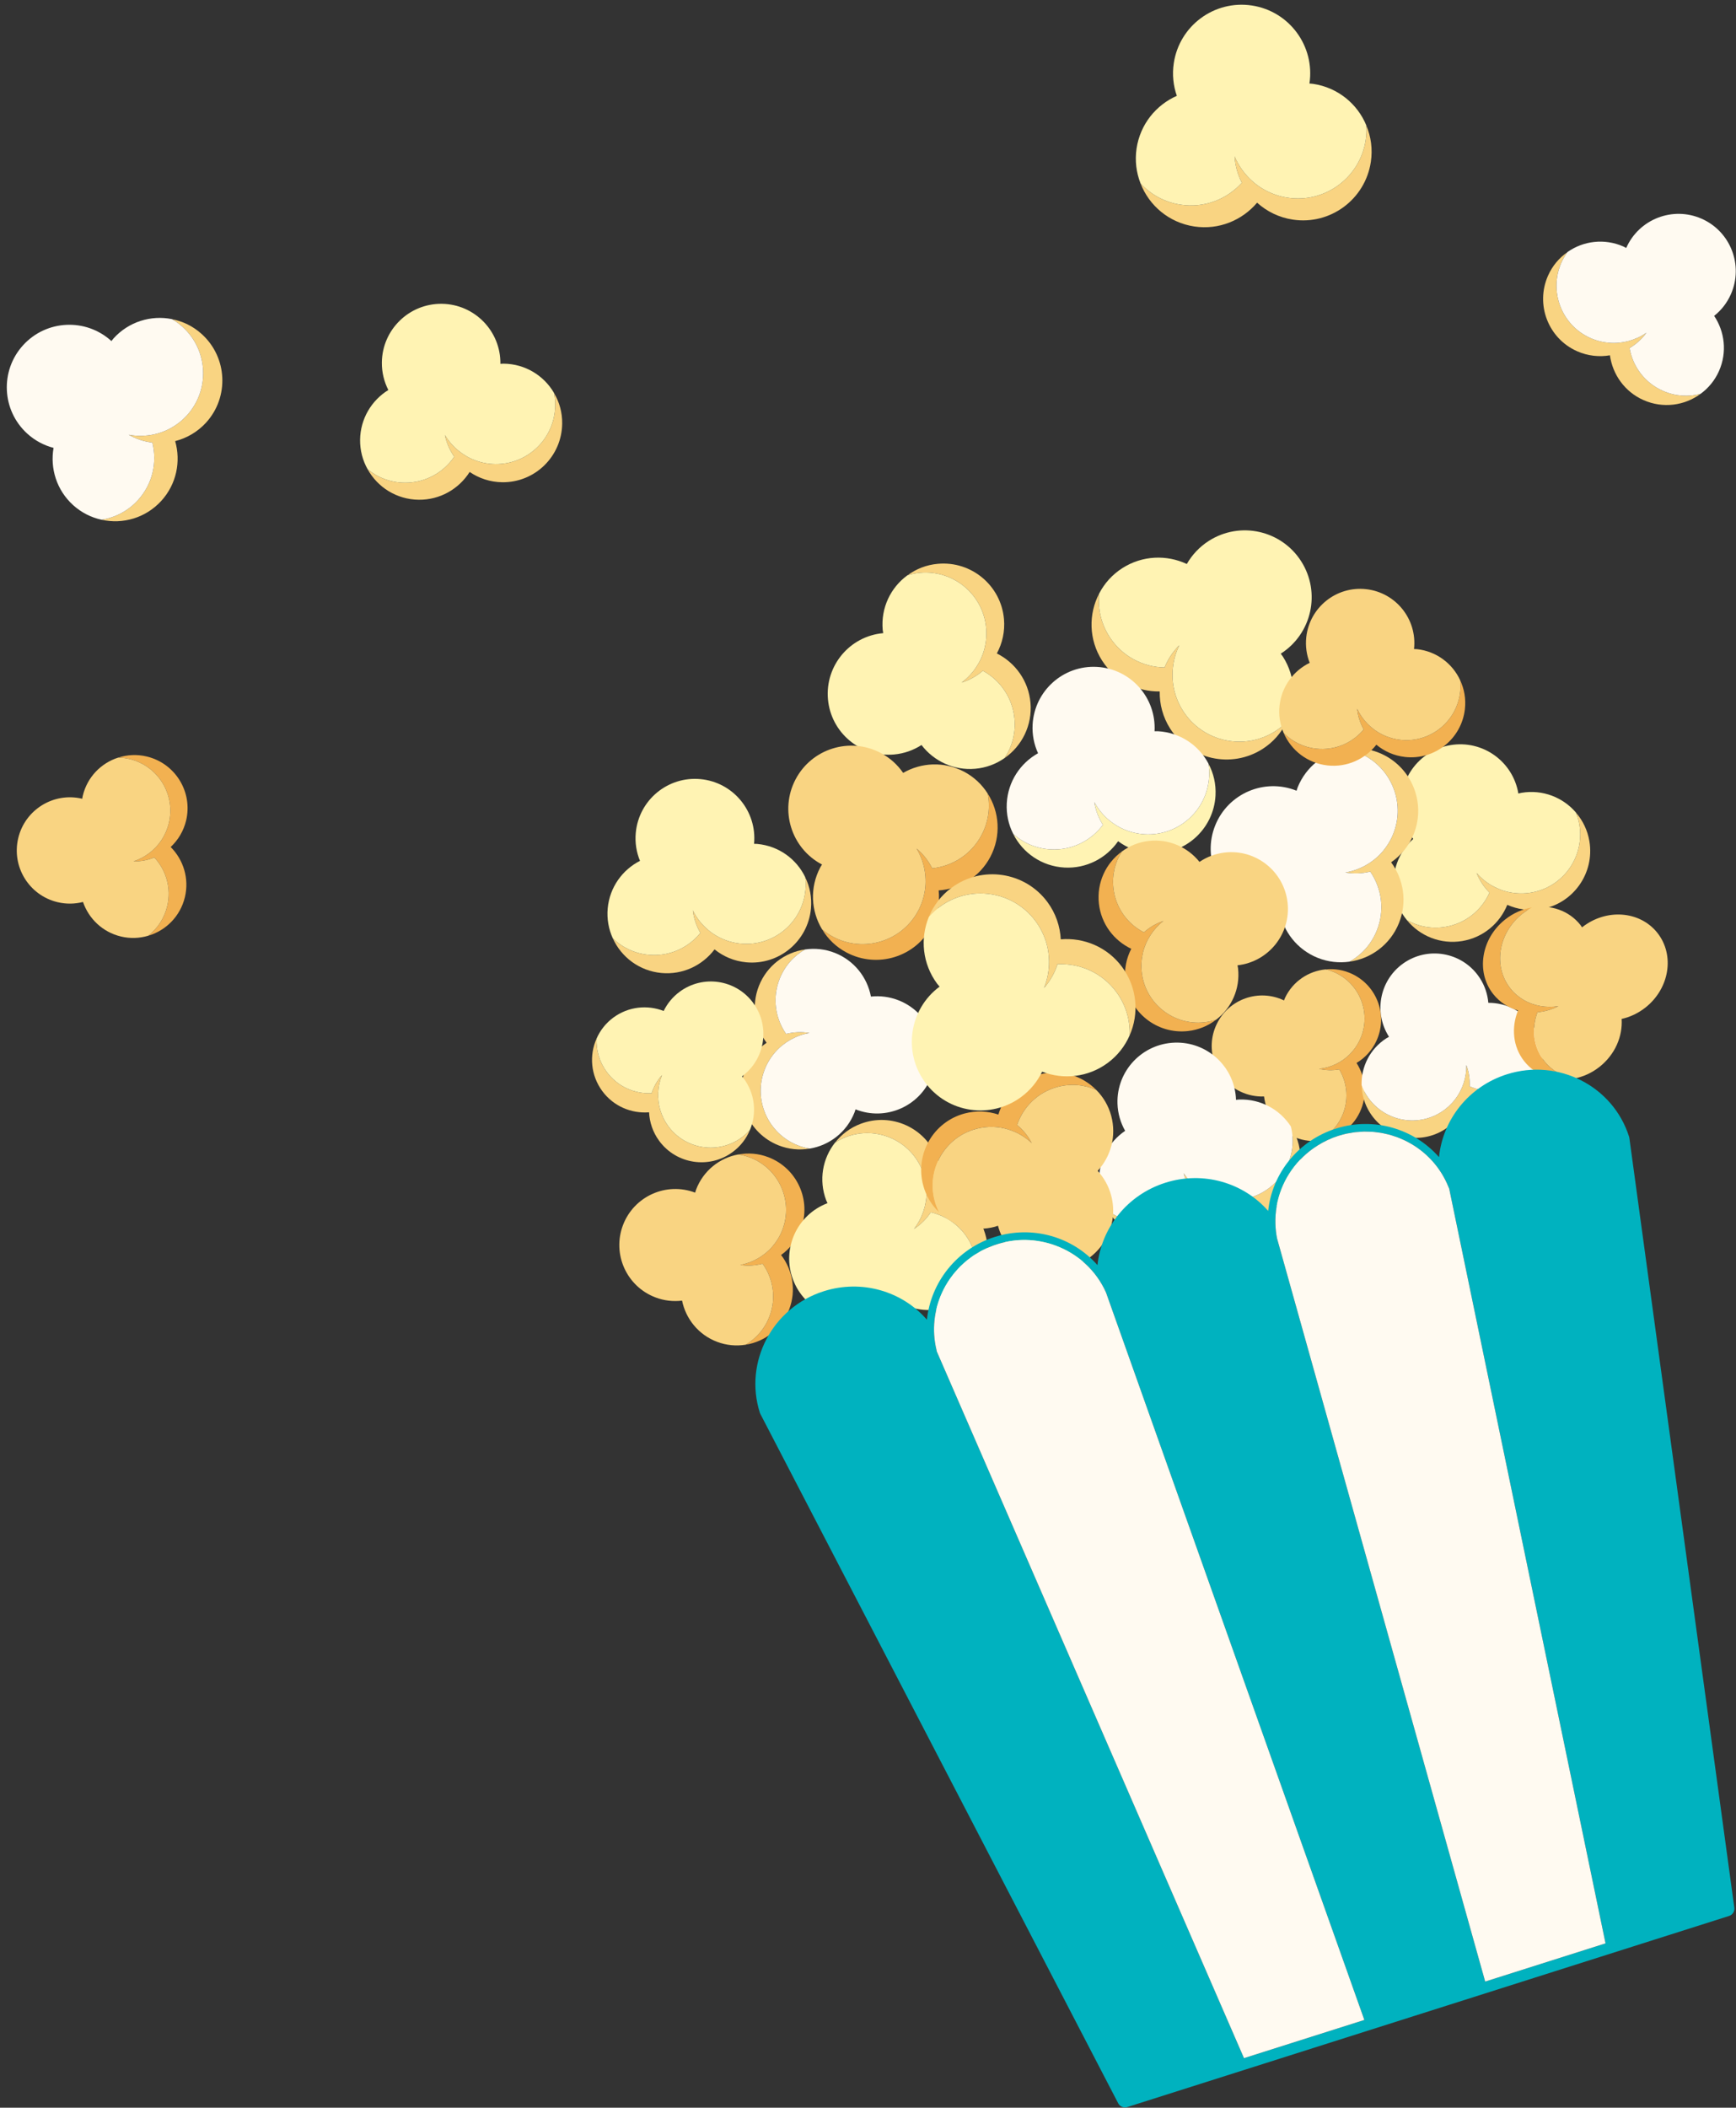 <?xml version="1.0" encoding="UTF-8"?><svg xmlns="http://www.w3.org/2000/svg" xmlns:xlink="http://www.w3.org/1999/xlink" height="402.5" preserveAspectRatio="xMidYMid meet" version="1.0" viewBox="-1.3 -0.9 331.7 402.5" width="331.7" zoomAndPan="magnify"><rect x="-1.3" y="-0.9" width="331.7" height="402.5" fill="#333333" stroke="none"/><defs><clipPath id="a"><path d="M 296 39 L 330.359 39 L 330.359 75 L 296 75 Z M 296 39"/></clipPath><clipPath id="b"><path d="M 143 203 L 330.359 203 L 330.359 401.539 L 143 401.539 Z M 143 203"/></clipPath></defs><g><g id="change1_1"><path d="M 21.316 143.773 C 22.027 143.785 22.73 143.875 23.441 144.043 C 28.895 145.344 32.27 150.816 30.969 156.27 C 30.688 157.441 30.207 158.527 29.582 159.484 C 28.957 160.445 28.164 161.285 27.262 161.98 C 26.34 162.684 25.312 163.23 24.215 163.586 C 25.605 163.613 26.945 163.355 28.188 162.848 C 30.434 165.254 31.473 168.695 30.652 172.137 C 30.094 174.484 28.77 176.438 27.008 177.797 C 30.395 176.809 33.156 174.078 34.031 170.41 C 34.883 166.844 33.73 163.27 31.312 160.848 C 32.723 159.535 33.781 157.797 34.262 155.789 C 35.562 150.336 32.188 144.863 26.734 143.562 C 24.875 143.121 23.02 143.219 21.316 143.773" fill="#f2b151"/></g><g id="change2_1"><path d="M 21.316 143.773 C 21.305 143.773 21.289 143.77 21.277 143.777 C 18.008 144.82 15.363 147.5 14.512 151.078 C 14.465 151.266 14.449 151.449 14.414 151.633 C 8.961 150.332 3.484 153.699 2.184 159.152 C 0.883 164.609 4.25 170.086 9.707 171.383 C 11.359 171.777 13.016 171.738 14.559 171.344 C 15.652 174.523 18.289 177.102 21.805 177.938 C 23.578 178.363 25.363 178.285 27.008 177.797 C 28.77 176.438 30.094 174.484 30.652 172.137 C 31.473 168.695 30.434 165.254 28.188 162.848 C 26.945 163.355 25.605 163.613 24.215 163.586 C 25.312 163.23 26.34 162.684 27.262 161.98 C 28.164 161.285 28.957 160.445 29.582 159.484 C 30.207 158.527 30.688 157.441 30.969 156.27 C 32.27 150.816 28.895 145.344 23.441 144.043 C 22.73 143.875 22.027 143.785 21.316 143.773" fill="#f9d482"/></g><g id="change2_2"><path d="M 31.57 60.055 C 32.293 60.469 32.969 60.961 33.605 61.539 C 38.488 65.98 38.855 73.539 34.414 78.422 C 33.461 79.469 32.344 80.312 31.156 80.945 C 29.969 81.578 28.672 81.992 27.348 82.195 C 26 82.398 24.629 82.379 23.293 82.121 C 24.711 82.941 26.242 83.434 27.809 83.617 C 28.758 87.375 27.871 91.512 25.07 94.594 C 23.16 96.691 20.684 97.953 18.098 98.352 C 22.148 99.262 26.543 98.02 29.531 94.734 C 32.438 91.539 33.281 87.203 32.168 83.336 C 34.363 82.781 36.445 81.594 38.082 79.797 C 42.52 74.918 42.152 67.355 37.273 62.918 C 35.609 61.402 33.641 60.449 31.57 60.055" fill="#f9d482"/></g><g id="change3_2"><path d="M 31.57 60.055 C 31.559 60.047 31.547 60.035 31.527 60.035 C 27.566 59.25 23.32 60.508 20.402 63.715 C 20.254 63.879 20.129 64.059 19.988 64.23 C 15.109 59.789 7.551 60.148 3.109 65.027 C -1.332 69.91 -0.973 77.469 3.906 81.906 C 5.391 83.258 7.121 84.156 8.934 84.629 C 8.25 88.527 9.504 92.68 12.652 95.543 C 14.238 96.984 16.121 97.922 18.098 98.352 C 20.684 97.953 23.16 96.691 25.07 94.594 C 27.871 91.512 28.758 87.375 27.809 83.617 C 26.242 83.434 24.711 82.941 23.293 82.121 C 24.629 82.379 26 82.398 27.348 82.195 C 28.672 81.992 29.969 81.578 31.156 80.945 C 32.344 80.312 33.461 79.469 34.414 78.422 C 38.855 73.539 38.488 65.98 33.605 61.539 C 32.969 60.961 32.293 60.469 31.57 60.055" fill="#fffaf1"/></g><g id="change2_3"><path d="M 152.562 166.652 C 152.664 167.438 152.676 168.23 152.598 169.047 C 152.016 175.285 146.484 179.883 140.242 179.297 C 138.902 179.172 137.625 178.809 136.465 178.266 C 135.305 177.727 134.254 176.98 133.344 176.086 C 132.422 175.18 131.652 174.129 131.086 172.965 C 131.273 174.512 131.77 175.953 132.527 177.25 C 130.215 180.113 126.57 181.805 122.629 181.434 C 119.945 181.184 117.574 180.023 115.793 178.289 C 117.414 181.883 120.871 184.512 125.07 184.906 C 129.152 185.289 132.926 183.453 135.23 180.398 C 136.902 181.75 138.992 182.652 141.293 182.867 C 147.531 183.453 153.062 178.855 153.648 172.617 C 153.848 170.488 153.445 168.449 152.562 166.652" fill="#f9d482"/></g><g id="change4_1"><path d="M 152.562 166.652 C 152.566 166.637 152.566 166.625 152.555 166.609 C 150.891 163.152 147.508 160.648 143.41 160.262 C 143.199 160.242 142.992 160.254 142.781 160.242 C 143.367 154.004 138.781 148.469 132.539 147.883 C 126.297 147.301 120.762 151.883 120.18 158.125 C 120 160.02 120.305 161.848 120.984 163.492 C 117.633 165.199 115.195 168.523 114.816 172.551 C 114.629 174.578 114.992 176.543 115.793 178.289 C 117.574 180.023 119.945 181.184 122.629 181.434 C 126.57 181.805 130.215 180.113 132.527 177.25 C 131.77 175.953 131.273 174.512 131.086 172.965 C 131.652 174.129 132.422 175.18 133.344 176.086 C 134.254 176.98 135.305 177.727 136.465 178.266 C 137.625 178.809 138.902 179.172 140.242 179.297 C 146.484 179.883 152.016 175.285 152.598 169.047 C 152.676 168.23 152.664 167.438 152.562 166.652" fill="#fff3b3"/></g><g id="change1_2"><path d="M 252.02 184.223 C 252.676 184.375 253.312 184.598 253.938 184.898 C 258.746 187.195 260.785 192.957 258.488 197.762 C 257.996 198.797 257.328 199.707 256.559 200.473 C 255.785 201.238 254.883 201.859 253.902 202.324 C 252.906 202.797 251.844 203.098 250.75 203.211 C 252.035 203.516 253.336 203.539 254.59 203.316 C 256.195 206.004 256.473 209.406 255.023 212.441 C 254.035 214.512 252.414 216.059 250.508 216.973 C 253.848 216.73 256.961 214.746 258.508 211.516 C 260.012 208.367 259.652 204.82 257.895 202.086 C 259.465 201.148 260.797 199.746 261.645 197.973 C 263.941 193.168 261.898 187.406 257.094 185.109 C 255.457 184.324 253.711 184.047 252.02 184.223" fill="#f2b151"/></g><g id="change2_4"><path d="M 252.02 184.223 C 252.008 184.219 251.996 184.211 251.98 184.219 C 248.734 184.531 245.742 186.492 244.234 189.648 C 244.156 189.812 244.102 189.98 244.035 190.145 C 239.227 187.844 233.465 189.879 231.168 194.688 C 228.867 199.492 230.902 205.254 235.711 207.555 C 237.168 208.25 238.715 208.543 240.227 208.488 C 240.605 211.66 242.539 214.582 245.641 216.062 C 247.203 216.812 248.879 217.098 250.508 216.973 C 252.414 216.059 254.035 214.512 255.023 212.441 C 256.473 209.406 256.195 206.004 254.59 203.316 C 253.336 203.539 252.035 203.516 250.75 203.211 C 251.844 203.098 252.906 202.797 253.902 202.324 C 254.883 201.859 255.785 201.238 256.559 200.473 C 257.328 199.707 257.996 198.797 258.488 197.762 C 260.785 192.957 258.746 187.195 253.938 184.898 C 253.312 184.598 252.676 184.375 252.02 184.223" fill="#f9d482"/></g><g id="change2_5"><path d="M 299.828 154.297 C 300.125 155.027 300.34 155.785 300.473 156.586 C 301.5 162.719 297.363 168.531 291.23 169.559 C 289.91 169.781 288.594 169.758 287.344 169.531 C 286.094 169.309 284.895 168.859 283.793 168.234 C 282.676 167.602 281.676 166.785 280.836 165.816 C 281.406 167.25 282.254 168.508 283.309 169.559 C 281.816 172.895 278.754 175.445 274.879 176.094 C 272.238 176.535 269.672 176.027 267.52 174.812 C 269.992 177.848 273.977 179.492 278.102 178.801 C 282.117 178.129 285.27 175.406 286.699 171.891 C 288.648 172.762 290.883 173.098 293.145 172.719 C 299.277 171.691 303.414 165.875 302.387 159.742 C 302.035 157.648 301.133 155.797 299.828 154.297" fill="#f9d482"/></g><g id="change4_2"><path d="M 299.828 154.297 C 299.828 154.281 299.824 154.27 299.809 154.258 C 297.336 151.367 293.453 149.82 289.426 150.496 C 289.215 150.531 289.02 150.594 288.816 150.641 C 287.789 144.504 281.984 140.359 275.848 141.391 C 269.711 142.414 265.57 148.223 266.598 154.359 C 266.91 156.223 267.664 157.895 268.734 159.301 C 265.957 161.793 264.465 165.598 265.125 169.559 C 265.461 171.551 266.309 173.344 267.52 174.812 C 269.672 176.027 272.238 176.535 274.879 176.094 C 278.754 175.445 281.816 172.895 283.309 169.559 C 282.254 168.508 281.406 167.25 280.836 165.816 C 281.676 166.785 282.676 167.602 283.793 168.234 C 284.895 168.859 286.094 169.309 287.344 169.531 C 288.594 169.758 289.91 169.781 291.23 169.559 C 297.363 168.531 301.5 162.719 300.473 156.586 C 300.34 155.785 300.125 155.027 299.828 154.297" fill="#fff3b3"/></g><g id="change2_6"><path d="M 258.875 206.363 C 259.121 207.043 259.445 207.688 259.848 208.316 C 262.93 213.113 269.32 214.516 274.121 211.434 C 275.152 210.77 276.031 209.941 276.742 209.02 C 277.453 208.098 277.992 207.055 278.355 205.953 C 278.723 204.832 278.902 203.66 278.875 202.484 C 279.371 203.812 279.57 205.188 279.504 206.551 C 282.57 207.898 286.223 207.738 289.254 205.793 C 291.32 204.469 292.75 202.539 293.465 200.391 C 293.656 203.977 291.961 207.547 288.734 209.617 C 285.59 211.637 281.773 211.73 278.637 210.227 C 277.848 212.02 276.535 213.621 274.766 214.758 C 269.969 217.84 263.574 216.438 260.492 211.641 C 259.441 210.004 258.91 208.188 258.875 206.363" fill="#f9d482"/></g><g id="change3_3"><path d="M 258.875 206.363 C 258.867 206.355 258.859 206.344 258.863 206.324 C 258.762 202.836 260.449 199.398 263.602 197.371 C 263.762 197.27 263.934 197.188 264.102 197.094 C 261.016 192.293 262.41 185.902 267.211 182.816 C 272.012 179.734 278.402 181.125 281.484 185.926 C 282.422 187.387 282.938 188.988 283.078 190.602 C 286.504 190.582 289.863 192.246 291.852 195.344 C 292.852 196.902 293.379 198.645 293.465 200.391 C 292.75 202.539 291.32 204.469 289.254 205.793 C 286.223 207.738 282.57 207.898 279.504 206.551 C 279.57 205.188 279.371 203.812 278.875 202.484 C 278.902 203.66 278.723 204.832 278.355 205.953 C 277.992 207.055 277.453 208.098 276.742 209.02 C 276.031 209.941 275.152 210.77 274.121 211.434 C 269.32 214.516 262.93 213.113 259.848 208.316 C 259.445 207.688 259.121 207.043 258.875 206.363" fill="#fffaf1"/></g><g id="change2_7"><path d="M 298.188 47.254 C 297.738 47.867 297.355 48.527 297.035 49.25 C 294.598 54.77 297.09 61.23 302.613 63.668 C 303.801 64.195 305.047 64.484 306.273 64.574 C 307.504 64.664 308.738 64.531 309.922 64.211 C 311.125 63.879 312.262 63.355 313.285 62.645 C 312.402 63.855 311.309 64.836 310.062 65.57 C 310.66 69.066 312.934 72.195 316.422 73.734 C 318.797 74.785 321.332 74.926 323.645 74.301 C 320.594 76.562 316.453 77.148 312.738 75.508 C 309.125 73.914 306.816 70.598 306.312 66.949 C 304.27 67.301 302.09 67.078 300.055 66.18 C 294.531 63.742 292.039 57.281 294.477 51.758 C 295.309 49.875 296.602 48.348 298.188 47.254" fill="#f9d482"/></g><g clip-path="url(#a)" id="change3_1"><path d="M 298.188 47.254 C 298.195 47.238 298.199 47.227 298.219 47.219 C 301.238 45.098 305.258 44.574 308.887 46.176 C 309.074 46.262 309.242 46.363 309.422 46.457 C 311.863 40.934 318.316 38.434 323.84 40.871 C 329.363 43.309 331.863 49.766 329.422 55.289 C 328.684 56.965 327.57 58.355 326.227 59.422 C 328.242 62.43 328.73 66.367 327.16 69.934 C 326.367 71.727 325.141 73.207 323.645 74.301 C 321.332 74.926 318.797 74.785 316.422 73.734 C 312.934 72.195 310.66 69.066 310.062 65.57 C 311.309 64.836 312.402 63.855 313.285 62.645 C 312.262 63.355 311.125 63.879 309.922 64.211 C 308.738 64.531 307.504 64.664 306.273 64.574 C 305.047 64.484 303.801 64.195 302.613 63.668 C 297.09 61.23 294.598 54.77 297.035 49.25 C 297.355 48.527 297.738 47.867 298.188 47.254" fill="#fffaf1"/></g><g id="change1_3"><path d="M 291.453 172.398 C 290.793 172.73 290.168 173.133 289.566 173.605 C 284.969 177.25 283.941 183.633 287.289 187.859 C 288.008 188.77 288.887 189.504 289.844 190.066 C 290.805 190.629 291.875 191.008 292.992 191.211 C 294.129 191.41 295.305 191.426 296.473 191.238 C 295.184 191.898 293.824 192.281 292.461 192.398 C 291.297 195.559 291.664 199.074 293.781 201.742 C 295.219 203.559 297.223 204.68 299.402 205.078 C 295.844 205.754 292.191 204.602 289.941 201.762 C 287.75 198.996 287.438 195.312 288.754 192.062 C 286.922 191.547 285.25 190.496 284.016 188.938 C 280.672 184.715 281.695 178.332 286.297 174.688 C 287.863 173.445 289.641 172.684 291.453 172.398" fill="#f2b151"/></g><g id="change2_8"><path d="M 291.453 172.398 C 291.465 172.391 291.473 172.383 291.492 172.383 C 294.961 171.809 298.48 172.969 300.68 175.742 C 300.793 175.887 300.883 176.039 300.984 176.188 C 305.586 172.547 312.031 173.02 315.379 177.242 C 318.727 181.473 317.711 187.852 313.109 191.496 C 311.711 192.602 310.145 193.324 308.547 193.68 C 308.766 196.992 307.301 200.473 304.332 202.824 C 302.84 204.008 301.137 204.758 299.402 205.078 C 297.223 204.68 295.219 203.559 293.781 201.742 C 291.664 199.074 291.297 195.559 292.461 192.398 C 293.824 192.281 295.184 191.898 296.473 191.238 C 295.305 191.426 294.129 191.41 292.992 191.211 C 291.875 191.008 290.805 190.629 289.844 190.066 C 288.887 189.504 288.008 188.77 287.289 187.859 C 283.941 183.633 284.969 177.25 289.566 173.605 C 290.168 173.133 290.793 172.73 291.453 172.398" fill="#f9d482"/></g><g id="change2_9"><path d="M 244.477 137.051 C 243.848 137.68 243.148 138.238 242.375 138.734 C 236.426 142.523 228.523 140.785 224.73 134.84 C 223.914 133.559 223.355 132.172 223.035 130.77 C 222.715 129.363 222.652 127.914 222.816 126.488 C 222.984 125.039 223.391 123.633 224.031 122.324 C 222.785 123.559 221.848 125 221.219 126.566 C 217.074 126.492 213.055 124.422 210.66 120.664 C 209.031 118.105 208.422 115.199 208.734 112.414 C 206.664 116.34 206.715 121.227 209.266 125.23 C 211.746 129.121 215.984 131.207 220.289 131.141 C 220.242 133.562 220.887 136.043 222.281 138.234 C 226.074 144.184 233.977 145.922 239.926 142.133 C 241.953 140.84 243.492 139.074 244.477 137.051" fill="#f9d482"/></g><g id="change4_3"><path d="M 244.477 137.051 C 244.492 137.039 244.504 137.031 244.508 137.008 C 246.43 133.145 246.32 128.41 243.832 124.504 C 243.703 124.301 243.551 124.121 243.414 123.93 C 249.363 120.137 251.113 112.238 247.32 106.289 C 243.527 100.34 235.633 98.59 229.68 102.383 C 227.875 103.535 226.461 105.066 225.465 106.805 C 221.637 105.008 217 105.141 213.16 107.586 C 211.227 108.816 209.734 110.496 208.734 112.414 C 208.422 115.199 209.031 118.105 210.66 120.664 C 213.055 124.422 217.074 126.492 221.219 126.566 C 221.848 125 222.785 123.559 224.031 122.324 C 223.391 123.633 222.984 125.039 222.816 126.488 C 222.652 127.914 222.715 129.363 223.035 130.77 C 223.355 132.172 223.914 133.559 224.73 134.84 C 228.523 140.785 236.426 142.523 242.375 138.734 C 243.148 138.238 243.848 137.68 244.477 137.051" fill="#fff3b3"/></g><g id="change2_10"><path d="M 172.102 108.961 C 172.879 108.715 173.676 108.555 174.508 108.48 C 180.906 107.914 186.562 112.637 187.129 119.035 C 187.254 120.41 187.121 121.766 186.789 123.031 C 186.461 124.301 185.902 125.5 185.172 126.586 C 184.43 127.684 183.512 128.648 182.445 129.438 C 183.969 128.965 185.332 128.191 186.496 127.188 C 189.812 128.988 192.191 132.352 192.547 136.391 C 192.793 139.141 192.062 141.742 190.645 143.863 C 193.965 141.562 195.973 137.59 195.594 133.289 C 195.223 129.102 192.672 125.641 189.168 123.883 C 190.219 121.945 190.742 119.672 190.531 117.316 C 189.965 110.918 184.309 106.195 177.914 106.766 C 175.73 106.957 173.75 107.738 172.102 108.961" fill="#f9d482"/></g><g id="change4_4"><path d="M 172.102 108.961 C 172.09 108.961 172.074 108.965 172.059 108.98 C 168.887 111.297 166.988 115.168 167.359 119.371 C 167.379 119.586 167.426 119.793 167.457 120.008 C 161.059 120.574 156.332 126.223 156.898 132.621 C 157.465 139.02 163.113 143.746 169.512 143.18 C 171.453 143.008 173.238 142.359 174.773 141.371 C 177.113 144.434 180.914 146.273 185.043 145.906 C 187.121 145.723 189.031 144.992 190.645 143.863 C 192.062 141.742 192.793 139.141 192.547 136.391 C 192.191 132.352 189.812 128.988 186.496 127.188 C 185.332 128.191 183.969 128.965 182.445 129.438 C 183.512 128.648 184.43 127.684 185.172 126.586 C 185.902 125.5 186.461 124.301 186.789 123.031 C 187.121 121.766 187.254 120.41 187.129 119.035 C 186.562 112.637 180.906 107.914 174.508 108.48 C 173.676 108.555 172.879 108.715 172.102 108.961" fill="#fff3b3"/></g><g id="change2_11"><path d="M 255.836 142.152 C 256.66 142.285 257.465 142.512 258.262 142.836 C 264.383 145.297 267.359 152.254 264.898 158.375 C 264.367 159.691 263.617 160.871 262.727 161.879 C 261.832 162.887 260.762 163.723 259.59 164.375 C 258.395 165.035 257.105 165.492 255.762 165.715 C 257.379 165.992 258.984 165.922 260.516 165.547 C 262.715 168.742 263.328 172.926 261.773 176.789 C 260.715 179.426 258.836 181.469 256.547 182.742 C 260.66 182.184 264.348 179.484 266.004 175.367 C 267.617 171.363 266.895 167.004 264.504 163.766 C 266.371 162.48 267.906 160.645 268.816 158.387 C 271.277 152.266 268.297 145.309 262.176 142.848 C 260.09 142.008 257.914 141.797 255.836 142.152" fill="#f9d482"/></g><g id="change3_4"><path d="M 255.836 142.152 C 255.82 142.145 255.805 142.141 255.785 142.148 C 251.801 142.789 248.258 145.449 246.641 149.469 C 246.559 149.68 246.508 149.891 246.434 150.098 C 240.312 147.637 233.352 150.605 230.891 156.727 C 228.43 162.848 231.395 169.809 237.52 172.27 C 239.379 173.02 241.312 173.258 243.176 173.07 C 243.891 176.961 246.516 180.418 250.465 182.008 C 252.453 182.805 254.543 183.027 256.547 182.742 C 258.836 181.469 260.715 179.426 261.773 176.789 C 263.328 172.926 262.715 168.742 260.516 165.547 C 258.984 165.922 257.379 165.992 255.762 165.715 C 257.105 165.492 258.395 165.035 259.59 164.375 C 260.762 163.723 261.832 162.887 262.727 161.879 C 263.617 160.871 264.367 159.691 264.898 158.375 C 267.359 152.254 264.383 145.297 258.262 142.836 C 257.465 142.512 256.66 142.285 255.836 142.152" fill="#fffaf1"/></g><g id="change2_12"><path d="M 245.352 214.238 C 245.547 215.004 245.66 215.785 245.684 216.598 C 245.883 222.828 240.977 228.055 234.727 228.25 C 233.383 228.293 232.07 228.094 230.855 227.703 C 229.641 227.312 228.504 226.707 227.492 225.941 C 226.465 225.16 225.574 224.219 224.867 223.141 C 225.246 224.641 225.918 226.004 226.828 227.188 C 224.895 230.305 221.496 232.426 217.547 232.551 C 214.855 232.637 212.367 231.789 210.387 230.297 C 212.441 233.641 216.191 235.805 220.395 235.672 C 224.488 235.543 227.996 233.262 229.895 229.961 C 231.723 231.086 233.906 231.719 236.211 231.645 C 242.461 231.445 247.363 226.223 247.168 219.992 C 247.098 217.867 246.449 215.902 245.352 214.238" fill="#f9d482"/></g><g id="change3_5"><path d="M 245.352 214.238 C 245.352 214.227 245.352 214.211 245.336 214.199 C 243.258 210.996 239.598 208.941 235.492 209.07 C 235.281 209.078 235.074 209.113 234.867 209.133 C 234.668 202.898 229.438 198.008 223.184 198.203 C 216.93 198.402 212.02 203.617 212.219 209.852 C 212.277 211.742 212.809 213.508 213.684 215.047 C 210.578 217.148 208.578 220.73 208.707 224.754 C 208.77 226.777 209.375 228.672 210.387 230.297 C 212.367 231.789 214.855 232.637 217.547 232.551 C 221.496 232.426 224.895 230.305 226.828 227.188 C 225.918 226.004 225.246 224.641 224.867 223.141 C 225.574 224.219 226.465 225.16 227.492 225.941 C 228.504 226.707 229.641 227.312 230.855 227.703 C 232.07 228.094 233.383 228.293 234.727 228.25 C 240.977 228.055 245.883 222.828 245.684 216.598 C 245.66 215.785 245.547 215.004 245.352 214.238" fill="#fffaf1"/></g><g id="change1_4"><path d="M 139.797 219.566 C 140.535 219.672 141.258 219.859 141.98 220.133 C 147.504 222.227 150.297 228.402 148.203 233.926 C 147.754 235.113 147.102 236.18 146.32 237.098 C 145.539 238.016 144.594 238.789 143.559 239.391 C 142.504 240.004 141.355 240.438 140.156 240.66 C 141.605 240.879 143.043 240.785 144.41 240.422 C 146.434 243.242 147.059 246.977 145.734 250.465 C 144.836 252.844 143.191 254.703 141.168 255.891 C 144.84 255.316 148.094 252.832 149.5 249.117 C 150.871 245.5 150.145 241.613 147.945 238.758 C 149.594 237.574 150.938 235.898 151.707 233.863 C 153.801 228.34 151.008 222.168 145.484 220.074 C 143.602 219.359 141.648 219.215 139.797 219.566" fill="#f2b151"/></g><g id="change2_13"><path d="M 139.797 219.566 C 139.781 219.562 139.77 219.555 139.754 219.562 C 136.195 220.211 133.074 222.656 131.699 226.285 C 131.629 226.473 131.586 226.66 131.523 226.852 C 126 224.758 119.824 227.539 117.73 233.062 C 115.637 238.59 118.418 244.766 123.945 246.859 C 125.621 247.496 127.355 247.676 129.023 247.473 C 129.734 250.941 132.145 253.988 135.711 255.34 C 137.504 256.02 139.379 256.18 141.168 255.891 C 143.191 254.703 144.836 252.844 145.734 250.465 C 147.059 246.977 146.434 243.242 144.41 240.422 C 143.043 240.785 141.605 240.879 140.156 240.66 C 141.355 240.438 142.504 240.004 143.559 239.391 C 144.594 238.789 145.539 238.016 146.32 237.098 C 147.102 236.18 147.754 235.113 148.203 233.926 C 150.297 228.402 147.504 222.227 141.98 220.133 C 141.258 219.859 140.535 219.672 139.797 219.566" fill="#f9d482"/></g><g id="change2_14"><path d="M 158.273 217.289 C 158.934 216.855 159.641 216.496 160.402 216.211 C 166.254 214 172.793 216.945 175.004 222.793 C 175.477 224.051 175.711 225.355 175.734 226.633 C 175.758 227.906 175.551 229.18 175.148 230.387 C 174.738 231.609 174.133 232.758 173.34 233.777 C 174.641 232.934 175.719 231.852 176.547 230.605 C 180.129 231.426 183.238 233.953 184.637 237.645 C 185.586 240.16 185.586 242.793 184.809 245.152 C 187.32 242.121 188.164 237.875 186.676 233.938 C 185.23 230.109 181.934 227.531 178.188 226.805 C 178.664 224.715 178.559 222.445 177.742 220.289 C 175.535 214.441 168.992 211.496 163.145 213.707 C 161.148 214.461 159.496 215.711 158.273 217.289" fill="#f9d482"/></g><g id="change4_5"><path d="M 158.273 217.289 C 158.258 217.297 158.246 217.301 158.238 217.316 C 155.871 220.324 155.105 224.449 156.555 228.293 C 156.633 228.492 156.73 228.672 156.812 228.863 C 150.965 231.074 148.012 237.609 150.223 243.461 C 152.43 249.309 158.965 252.262 164.816 250.051 C 166.594 249.379 168.098 248.309 169.273 246.98 C 172.273 249.234 176.316 249.965 180.094 248.539 C 181.992 247.82 183.594 246.633 184.809 245.152 C 185.586 242.793 185.586 240.16 184.637 237.645 C 183.238 233.953 180.129 231.426 176.547 230.605 C 175.719 231.852 174.641 232.934 173.34 233.777 C 174.133 232.758 174.738 231.609 175.148 230.387 C 175.551 229.18 175.758 227.906 175.734 226.633 C 175.711 225.355 175.477 224.051 175.004 222.793 C 172.793 216.945 166.254 214 160.402 216.211 C 159.641 216.496 158.934 216.855 158.273 217.289" fill="#fff3b3"/></g><g id="change2_15"><path d="M 104.555 74.156 C 104.719 74.93 104.797 75.719 104.785 76.531 C 104.711 82.785 99.586 87.805 93.332 87.727 C 91.988 87.711 90.688 87.453 89.492 87.008 C 88.297 86.566 87.188 85.906 86.211 85.094 C 85.219 84.27 84.371 83.285 83.711 82.176 C 84.023 83.695 84.637 85.09 85.496 86.316 C 83.426 89.355 79.941 91.328 75.992 91.281 C 73.301 91.25 70.852 90.289 68.941 88.707 C 70.844 92.152 74.492 94.484 78.699 94.535 C 82.793 94.582 86.395 92.453 88.438 89.227 C 90.211 90.438 92.363 91.164 94.664 91.191 C 100.918 91.266 106.043 86.25 106.117 79.996 C 106.145 77.867 105.582 75.871 104.555 74.156" fill="#f9d482"/></g><g id="change4_6"><path d="M 104.555 74.156 C 104.555 74.141 104.559 74.125 104.543 74.113 C 102.609 70.812 99.043 68.594 94.938 68.547 C 94.727 68.543 94.52 68.57 94.312 68.578 C 94.387 62.324 89.379 57.195 83.125 57.117 C 76.871 57.043 71.738 62.051 71.664 68.305 C 71.641 70.203 72.094 71.996 72.898 73.578 C 69.707 75.547 67.555 79.047 67.504 83.082 C 67.48 85.113 68 87.035 68.941 88.707 C 70.852 90.289 73.301 91.25 75.992 91.281 C 79.941 91.328 83.426 89.355 85.496 86.316 C 84.637 85.09 84.023 83.695 83.711 82.176 C 84.371 83.285 85.219 84.27 86.211 85.094 C 87.188 85.906 88.297 86.566 89.492 87.008 C 90.688 87.453 91.988 87.711 93.332 87.727 C 99.586 87.805 104.711 82.785 104.785 76.531 C 104.797 75.719 104.719 74.93 104.555 74.156" fill="#fff3b3"/></g><g id="change1_5"><path d="M 178.137 230.594 C 177.777 229.898 177.492 229.172 177.285 228.391 C 175.688 222.422 179.227 216.273 185.199 214.68 C 186.484 214.336 187.789 214.234 189.047 214.336 C 190.305 214.438 191.535 214.77 192.68 215.281 C 193.848 215.805 194.914 216.516 195.84 217.395 C 195.137 216.031 194.18 214.867 193.035 213.93 C 194.195 210.484 196.988 207.672 200.758 206.664 C 203.328 205.977 205.914 206.234 208.156 207.23 C 205.426 204.465 201.328 203.215 197.312 204.293 C 193.402 205.336 190.543 208.328 189.461 211.941 C 187.449 211.266 185.207 211.148 183.008 211.734 C 177.035 213.332 173.496 219.477 175.094 225.449 C 175.637 227.484 176.707 229.234 178.137 230.594" fill="#f2b151"/></g><g id="change2_16"><path d="M 178.137 230.594 C 178.141 230.609 178.145 230.621 178.164 230.633 C 180.887 233.258 184.871 234.414 188.793 233.367 C 188.996 233.312 189.184 233.234 189.383 233.168 C 190.977 239.141 197.117 242.688 203.09 241.09 C 209.062 239.492 212.609 233.355 211.012 227.383 C 210.527 225.57 209.617 223.984 208.43 222.691 C 210.941 219.965 212.059 216.059 211.027 212.203 C 210.508 210.266 209.496 208.57 208.156 207.23 C 205.914 206.234 203.328 205.977 200.758 206.664 C 196.988 207.672 194.195 210.484 193.035 213.93 C 194.18 214.867 195.137 216.031 195.84 217.395 C 194.914 216.516 193.848 215.805 192.68 215.281 C 191.535 214.77 190.305 214.438 189.047 214.336 C 187.789 214.234 186.484 214.336 185.199 214.68 C 179.227 216.273 175.688 222.422 177.285 228.391 C 177.492 229.172 177.777 229.898 178.137 230.594" fill="#f9d482"/></g><g id="change4_7"><path d="M 229.602 144.941 C 229.734 145.746 229.777 146.562 229.73 147.398 C 229.379 153.832 223.879 158.77 217.445 158.414 C 216.062 158.34 214.738 158.016 213.523 157.504 C 212.312 156.992 211.199 156.27 210.23 155.387 C 209.246 154.492 208.422 153.441 207.789 152.273 C 208.043 153.852 208.609 155.312 209.441 156.613 C 207.176 159.648 203.5 161.527 199.438 161.305 C 196.672 161.148 194.191 160.055 192.293 158.34 C 194.102 161.969 197.754 164.531 202.082 164.77 C 206.289 165.004 210.094 162.969 212.34 159.742 C 214.109 161.062 216.293 161.91 218.664 162.039 C 225.094 162.395 230.594 157.457 230.949 151.023 C 231.07 148.832 230.578 146.754 229.602 144.941" fill="#fff3b3"/></g><g id="change3_6"><path d="M 229.602 144.941 C 229.602 144.926 229.602 144.914 229.59 144.898 C 227.742 141.414 224.172 138.973 219.949 138.738 C 219.73 138.727 219.52 138.746 219.301 138.746 C 219.656 132.312 214.73 126.809 208.297 126.453 C 201.863 126.098 196.359 131.027 196.004 137.461 C 195.895 139.414 196.281 141.277 197.043 142.941 C 193.668 144.824 191.297 148.336 191.066 152.484 C 190.949 154.574 191.402 156.578 192.293 158.34 C 194.191 160.055 196.672 161.148 199.438 161.305 C 203.5 161.527 207.176 159.648 209.441 156.613 C 208.609 155.312 208.043 153.852 207.789 152.273 C 208.422 153.441 209.246 154.492 210.23 155.387 C 211.199 156.27 212.312 156.992 213.523 157.504 C 214.738 158.016 216.062 158.34 217.445 158.414 C 223.879 158.77 229.379 153.832 229.73 147.398 C 229.777 146.562 229.734 145.746 229.602 144.941" fill="#fffaf1"/></g><g id="change1_6"><path d="M 231.059 193.824 C 230.344 194.066 229.602 194.234 228.828 194.32 C 222.883 194.98 217.516 190.703 216.852 184.758 C 216.707 183.48 216.801 182.215 217.082 181.027 C 217.363 179.84 217.855 178.711 218.516 177.688 C 219.184 176.648 220.016 175.727 220.992 174.973 C 219.586 175.445 218.336 176.191 217.27 177.148 C 214.141 175.543 211.855 172.465 211.438 168.707 C 211.152 166.148 211.773 163.711 213.055 161.711 C 210.008 163.922 208.223 167.66 208.668 171.66 C 209.102 175.555 211.551 178.723 214.852 180.285 C 213.91 182.109 213.473 184.238 213.719 186.43 C 214.383 192.379 219.746 196.656 225.695 195.992 C 227.723 195.766 229.551 194.996 231.059 193.824" fill="#f2b151"/></g><g id="change2_17"><path d="M 231.059 193.824 C 231.074 193.82 231.086 193.82 231.098 193.805 C 234.004 191.578 235.691 187.934 235.258 184.027 C 235.234 183.828 235.184 183.637 235.152 183.438 C 241.098 182.773 245.383 177.414 244.719 171.469 C 244.055 165.52 238.695 161.234 232.75 161.898 C 230.945 162.102 229.297 162.738 227.887 163.691 C 225.645 160.891 222.066 159.258 218.227 159.684 C 216.297 159.898 214.531 160.621 213.055 161.711 C 211.773 163.711 211.152 166.148 211.438 168.707 C 211.855 172.465 214.141 175.543 217.27 177.148 C 218.336 176.191 219.586 175.445 220.992 174.973 C 220.016 175.727 219.184 176.648 218.516 177.688 C 217.855 178.711 217.363 179.84 217.082 181.027 C 216.801 182.215 216.707 183.48 216.852 184.758 C 217.516 190.703 222.883 194.98 228.828 194.32 C 229.602 194.234 230.344 194.066 231.059 193.824" fill="#f9d482"/></g><g id="change2_18"><path d="M 153.395 218.438 C 152.621 218.312 151.867 218.105 151.117 217.809 C 145.371 215.531 142.551 209.027 144.828 203.281 C 145.316 202.043 146.016 200.938 146.848 199.988 C 147.68 199.039 148.676 198.25 149.773 197.633 C 150.887 197.012 152.094 196.574 153.352 196.359 C 151.84 196.109 150.336 196.184 148.898 196.539 C 146.824 193.559 146.23 189.641 147.672 186.012 C 148.648 183.539 150.398 181.617 152.535 180.41 C 148.688 180.953 145.242 183.5 143.711 187.363 C 142.219 191.125 142.914 195.203 145.172 198.23 C 143.43 199.438 141.996 201.172 141.156 203.285 C 138.883 209.031 141.703 215.535 147.449 217.816 C 149.41 218.59 151.449 218.777 153.395 218.438" fill="#f9d482"/></g><g id="change3_7"><path d="M 153.395 218.438 C 153.406 218.441 153.422 218.445 153.438 218.438 C 157.172 217.816 160.477 215.309 161.973 211.535 C 162.051 211.344 162.098 211.145 162.164 210.945 C 167.91 213.227 174.418 210.41 176.695 204.664 C 178.973 198.918 176.16 192.41 170.414 190.133 C 168.668 189.441 166.855 189.227 165.109 189.41 C 164.418 185.77 161.945 182.543 158.238 181.074 C 156.371 180.336 154.41 180.137 152.535 180.41 C 150.398 181.617 148.648 183.539 147.672 186.012 C 146.23 189.641 146.824 193.559 148.898 196.539 C 150.336 196.184 151.84 196.109 153.352 196.359 C 152.094 196.574 150.887 197.012 149.773 197.633 C 148.676 198.25 147.68 199.039 146.848 199.988 C 146.016 200.938 145.316 202.043 144.828 203.281 C 142.551 209.027 145.371 215.531 151.117 217.809 C 151.867 218.105 152.621 218.312 153.395 218.438" fill="#fffaf1"/></g><g id="change1_7"><path d="M 155.805 176.598 C 156.445 177.141 157.145 177.609 157.914 178.016 C 163.797 181.105 171.082 178.848 174.172 172.961 C 174.836 171.695 175.25 170.348 175.441 169.004 C 175.633 167.66 175.574 166.293 175.309 164.969 C 175.035 163.621 174.547 162.332 173.84 161.156 C 175.105 162.215 176.102 163.492 176.812 164.914 C 180.699 164.516 184.309 162.254 186.262 158.535 C 187.59 156.004 187.93 153.23 187.418 150.641 C 189.676 154.16 190.012 158.754 187.934 162.715 C 185.914 166.566 182.098 168.855 178.051 169.137 C 178.285 171.41 177.879 173.789 176.738 175.957 C 173.648 181.844 166.367 184.102 160.48 181.012 C 158.473 179.957 156.891 178.422 155.805 176.598" fill="#f2b151"/></g><g id="change2_19"><path d="M 155.805 176.598 C 155.789 176.59 155.777 176.586 155.77 176.562 C 153.664 173.086 153.391 168.629 155.418 164.766 C 155.523 164.566 155.652 164.387 155.766 164.195 C 149.879 161.105 147.613 153.828 150.703 147.941 C 153.793 142.055 161.07 139.785 166.957 142.875 C 168.746 143.812 170.191 145.141 171.266 146.695 C 174.719 144.703 179.082 144.461 182.883 146.453 C 184.793 147.457 186.328 148.918 187.418 150.641 C 187.93 153.23 187.59 156.004 186.262 158.535 C 184.309 162.254 180.699 164.516 176.812 164.914 C 176.102 163.492 175.105 162.215 173.84 161.156 C 174.547 162.332 175.035 163.621 175.309 164.969 C 175.574 166.293 175.633 167.66 175.441 169.004 C 175.25 170.348 174.836 171.695 174.172 172.961 C 171.082 178.848 163.797 181.105 157.914 178.016 C 157.145 177.609 156.445 177.141 155.805 176.598" fill="#f9d482"/></g><g id="change2_20"><path d="M 176.203 174.16 C 176.805 173.473 177.477 172.848 178.238 172.285 C 184.055 167.98 192.266 169.195 196.57 175.012 C 197.496 176.266 198.168 177.645 198.598 179.055 C 199.023 180.469 199.195 181.949 199.129 183.422 C 199.059 184.914 198.746 186.383 198.184 187.766 C 199.367 186.418 200.227 184.875 200.758 183.227 C 205.004 183.008 209.262 184.84 211.984 188.512 C 213.836 191.016 214.664 193.945 214.543 196.816 C 216.387 192.652 215.98 187.652 213.086 183.742 C 210.27 179.934 205.781 178.105 201.383 178.477 C 201.254 175.996 200.422 173.504 198.836 171.359 C 194.527 165.543 186.316 164.328 180.5 168.637 C 178.516 170.102 177.07 172.02 176.203 174.16" fill="#f9d482"/></g><g id="change4_8"><path d="M 176.203 174.16 C 176.191 174.172 176.18 174.184 176.176 174.203 C 174.488 178.297 174.938 183.137 177.762 186.957 C 177.91 187.152 178.078 187.324 178.23 187.512 C 172.414 191.816 171.188 200.023 175.496 205.844 C 179.801 211.66 188.008 212.887 193.828 208.578 C 195.594 207.273 196.93 205.602 197.824 203.754 C 201.871 205.316 206.605 204.855 210.359 202.074 C 212.25 200.676 213.66 198.852 214.543 196.816 C 214.664 193.945 213.836 191.016 211.984 188.512 C 209.262 184.84 205.004 183.008 200.758 183.227 C 200.227 184.875 199.367 186.418 198.184 187.766 C 198.746 186.383 199.059 184.914 199.129 183.422 C 199.195 181.949 199.023 180.469 198.598 179.055 C 198.168 177.645 197.496 176.266 196.57 175.012 C 192.266 169.195 184.055 167.98 178.238 172.285 C 177.477 172.848 176.805 173.473 176.203 174.16" fill="#fff3b3"/></g><g id="change2_21"><path d="M 259.762 23.07 C 259.824 23.984 259.789 24.902 259.648 25.836 C 258.574 32.992 251.902 37.934 244.746 36.859 C 243.211 36.629 241.758 36.125 240.457 35.426 C 239.156 34.73 237.988 33.801 236.996 32.715 C 235.992 31.609 235.176 30.348 234.598 28.969 C 234.711 30.762 235.195 32.461 235.984 34 C 233.133 37.156 228.82 38.871 224.301 38.191 C 221.223 37.727 218.566 36.242 216.625 34.125 C 218.262 38.371 222.078 41.625 226.895 42.348 C 231.578 43.051 236.047 41.176 238.895 37.805 C 240.738 39.473 243.09 40.645 245.727 41.039 C 252.883 42.117 259.555 37.172 260.629 30.016 C 260.996 27.578 260.664 25.199 259.762 23.07" fill="#f9d482"/></g><g id="change4_9"><path d="M 259.762 23.07 C 259.766 23.055 259.766 23.039 259.754 23.02 C 258.059 18.93 254.32 15.824 249.621 15.117 C 249.379 15.082 249.141 15.078 248.898 15.055 C 249.973 7.898 245.043 1.223 237.883 0.148 C 230.727 -0.926 224.051 4.004 222.977 11.16 C 222.648 13.336 222.883 15.461 223.559 17.402 C 219.586 19.152 216.562 22.828 215.867 27.445 C 215.52 29.773 215.812 32.059 216.625 34.125 C 218.566 36.242 221.223 37.727 224.301 38.191 C 228.82 38.871 233.133 37.156 235.984 34 C 235.195 32.461 234.711 30.762 234.598 28.969 C 235.176 30.348 235.992 31.609 236.996 32.715 C 237.988 33.801 239.156 34.73 240.457 35.426 C 241.758 36.125 243.211 36.629 244.746 36.859 C 251.902 37.934 258.574 32.992 259.648 25.836 C 259.789 24.902 259.824 23.984 259.762 23.07" fill="#fff3b3"/></g><g id="change2_22"><path d="M 141.984 214.879 C 141.523 215.406 141.008 215.879 140.426 216.309 C 135.961 219.59 129.676 218.637 126.391 214.172 C 125.688 213.211 125.176 212.156 124.852 211.07 C 124.527 209.988 124.402 208.852 124.457 207.727 C 124.512 206.586 124.758 205.461 125.191 204.402 C 124.281 205.434 123.621 206.609 123.211 207.871 C 119.957 208.027 116.699 206.613 114.625 203.797 C 113.215 201.875 112.586 199.629 112.688 197.43 C 111.266 200.613 111.562 204.441 113.77 207.445 C 115.918 210.367 119.348 211.781 122.719 211.508 C 122.809 213.406 123.441 215.32 124.652 216.965 C 127.934 221.43 134.219 222.379 138.684 219.098 C 140.207 217.98 141.316 216.516 141.984 214.879" fill="#f9d482"/></g><g id="change4_10"><path d="M 141.984 214.879 C 141.996 214.867 142.008 214.863 142.008 214.844 C 143.312 211.715 142.98 208.008 140.824 205.074 C 140.715 204.926 140.586 204.793 140.469 204.648 C 144.934 201.367 145.895 195.086 142.609 190.617 C 139.328 186.152 133.047 185.191 128.582 188.477 C 127.223 189.473 126.195 190.746 125.508 192.16 C 122.41 190.953 118.785 191.297 115.902 193.414 C 114.453 194.48 113.367 195.875 112.688 197.43 C 112.586 199.629 113.215 201.875 114.625 203.797 C 116.699 206.613 119.957 208.027 123.211 207.871 C 123.621 206.609 124.281 205.434 125.191 204.402 C 124.758 205.461 124.512 206.586 124.457 207.727 C 124.402 208.852 124.527 209.988 124.852 211.07 C 125.176 212.156 125.688 213.211 126.391 214.172 C 129.676 218.637 135.961 219.59 140.426 216.309 C 141.008 215.879 141.523 215.406 141.984 214.879" fill="#fff3b3"/></g><g id="change1_8"><path d="M 277.703 129.035 C 277.781 129.758 277.781 130.48 277.699 131.223 C 277.07 136.902 271.957 141.012 266.273 140.383 C 265.051 140.25 263.891 139.898 262.844 139.387 C 261.793 138.875 260.844 138.176 260.027 137.352 C 259.199 136.508 258.516 135.535 258.016 134.469 C 258.164 135.879 258.594 137.203 259.266 138.398 C 257.113 140.977 253.762 142.461 250.172 142.066 C 247.727 141.797 245.586 140.703 243.984 139.09 C 245.41 142.395 248.523 144.844 252.344 145.27 C 256.066 145.68 259.535 144.062 261.684 141.312 C 263.188 142.57 265.082 143.426 267.176 143.656 C 272.859 144.285 277.973 140.176 278.602 134.492 C 278.816 132.555 278.484 130.688 277.703 129.035" fill="#f2b151"/></g><g id="change2_23"><path d="M 277.703 129.035 C 277.707 129.023 277.707 129.012 277.695 128.996 C 276.23 125.82 273.184 123.48 269.453 123.066 C 269.258 123.047 269.07 123.051 268.879 123.043 C 269.508 117.355 265.41 112.238 259.723 111.609 C 254.039 110.98 248.922 115.082 248.293 120.766 C 248.102 122.492 248.352 124.164 248.945 125.676 C 245.863 127.18 243.59 130.176 243.184 133.844 C 242.977 135.688 243.281 137.484 243.984 139.09 C 245.586 140.703 247.727 141.797 250.172 142.066 C 253.762 142.461 257.113 140.977 259.266 138.398 C 258.594 137.203 258.164 135.879 258.016 134.469 C 258.516 135.535 259.199 136.508 260.027 137.352 C 260.844 138.176 261.793 138.875 262.844 139.387 C 263.891 139.898 265.051 140.25 266.273 140.383 C 271.957 141.012 277.07 136.902 277.699 131.223 C 277.781 130.48 277.781 129.758 277.703 129.035" fill="#f9d482"/></g><g clip-path="url(#b)" id="change5_1"><path d="M 275.828 227.191 L 290.395 297.477 L 305.316 369.461 L 305.473 370.211 L 282.473 377.508 L 282.27 376.773 L 243.094 236.977 L 242.703 235.582 C 242.52 234.668 242.426 233.754 242.398 232.848 C 242.246 228.254 244 223.828 247.141 220.547 C 247.891 219.758 248.723 219.039 249.629 218.398 C 249.902 218.203 250.184 218.016 250.477 217.836 C 250.777 217.648 251.086 217.465 251.402 217.293 C 251.75 217.105 252.109 216.926 252.477 216.758 C 253.098 216.473 253.742 216.215 254.414 216.004 C 254.961 215.832 255.504 215.688 256.051 215.57 C 256.246 215.527 256.445 215.508 256.641 215.473 C 256.992 215.41 257.34 215.34 257.688 215.301 C 257.949 215.27 258.211 215.266 258.473 215.246 C 258.754 215.227 259.031 215.195 259.312 215.188 C 259.617 215.184 259.922 215.203 260.227 215.211 C 260.461 215.219 260.691 215.215 260.922 215.23 C 261.27 215.258 261.613 215.309 261.961 215.355 C 262.141 215.379 262.32 215.391 262.496 215.422 C 262.883 215.484 263.266 215.574 263.645 215.664 C 263.773 215.695 263.91 215.715 264.039 215.75 C 264.457 215.859 264.867 215.992 265.277 216.137 C 265.359 216.164 265.449 216.188 265.531 216.215 C 265.973 216.375 266.406 216.559 266.836 216.754 C 266.879 216.773 266.926 216.793 266.969 216.812 C 267.426 217.027 267.871 217.262 268.305 217.516 C 268.316 217.523 268.332 217.527 268.344 217.535 C 271.488 219.371 274.035 222.211 275.465 225.777 C 275.465 225.781 275.465 225.785 275.469 225.789 C 275.512 225.895 275.562 225.996 275.605 226.105 Z M 236.391 392.133 L 236.086 391.434 L 206.754 323.988 L 178.133 258.195 L 177.691 257.18 C 177.664 257.066 177.648 256.949 177.621 256.836 C 177.621 256.836 177.621 256.836 177.621 256.832 C 176.727 253.094 177.172 249.305 178.684 245.992 C 178.688 245.98 178.695 245.969 178.699 245.957 C 178.91 245.496 179.137 245.047 179.387 244.609 C 179.41 244.566 179.441 244.527 179.465 244.488 C 179.699 244.078 179.949 243.68 180.219 243.289 C 180.27 243.223 180.324 243.156 180.375 243.086 C 180.629 242.734 180.891 242.383 181.172 242.051 C 181.258 241.949 181.348 241.859 181.438 241.762 C 181.695 241.465 181.957 241.168 182.238 240.891 C 182.363 240.766 182.504 240.656 182.633 240.535 C 182.891 240.297 183.145 240.051 183.422 239.828 C 183.594 239.684 183.785 239.555 183.965 239.418 C 184.211 239.234 184.453 239.039 184.711 238.867 C 184.938 238.711 185.184 238.578 185.422 238.434 C 185.648 238.293 185.867 238.148 186.102 238.02 C 186.406 237.855 186.727 237.711 187.047 237.562 C 187.23 237.477 187.406 237.375 187.594 237.297 C 188.105 237.078 188.633 236.879 189.18 236.711 C 189.969 236.457 190.766 236.266 191.562 236.129 C 192.359 235.996 193.156 235.918 193.945 235.895 C 194.945 235.867 195.941 235.926 196.914 236.07 C 197.887 236.215 198.844 236.441 199.77 236.742 C 199.977 236.809 200.176 236.883 200.379 236.957 C 200.906 237.148 201.422 237.367 201.926 237.609 C 205.453 239.309 208.379 242.199 210.039 245.949 L 210.043 245.961 L 210.047 245.965 L 210.523 247.316 L 259.133 384.117 L 259.391 384.836 Z M 286.621 204.254 C 279.332 206.566 274.379 212.891 273.652 220.07 C 268.934 214.676 261.215 212.316 253.977 214.613 C 246.715 216.918 241.77 223.203 241.012 230.34 C 236.281 224.945 228.617 222.664 221.355 224.965 C 214.098 227.27 209.152 233.555 208.395 240.691 C 203.66 235.301 195.996 233.016 188.738 235.32 C 181.496 237.617 176.551 243.992 175.809 251.117 C 171.078 245.68 163.383 243.367 156.09 245.68 C 146.289 248.789 140.812 259.195 143.883 268.875 C 143.91 268.953 143.941 269.031 143.98 269.105 L 212.355 400.754 C 212.68 401.383 213.414 401.688 214.09 401.473 L 329.078 364.977 C 329.754 364.762 330.176 364.094 330.078 363.391 L 310.023 216.406 C 310.012 216.324 309.996 216.242 309.969 216.164 C 306.898 206.484 296.422 201.145 286.621 204.254" fill="#00b2bf"/></g><g id="change3_8"><path d="M 275.469 225.789 C 275.465 225.785 275.465 225.781 275.465 225.777 C 274.035 222.211 271.488 219.371 268.344 217.535 C 268.332 217.527 268.316 217.523 268.305 217.516 C 267.871 217.262 267.426 217.027 266.969 216.812 C 266.926 216.793 266.879 216.773 266.836 216.754 C 266.406 216.559 265.973 216.375 265.531 216.215 C 265.449 216.188 265.359 216.164 265.277 216.137 C 264.867 215.992 264.457 215.859 264.039 215.75 C 263.91 215.715 263.773 215.695 263.645 215.664 C 263.266 215.574 262.883 215.484 262.496 215.422 C 262.32 215.391 262.141 215.379 261.961 215.355 C 261.613 215.309 261.27 215.258 260.922 215.23 C 260.691 215.215 260.461 215.219 260.227 215.211 C 259.922 215.203 259.617 215.184 259.312 215.188 C 259.031 215.195 258.754 215.227 258.473 215.246 C 258.211 215.266 257.949 215.27 257.688 215.301 C 257.34 215.34 256.992 215.41 256.641 215.473 C 256.445 215.508 256.246 215.527 256.051 215.57 C 255.504 215.688 254.961 215.832 254.414 216.004 C 252.996 216.453 251.684 217.082 250.477 217.836 C 250.184 218.016 249.902 218.203 249.629 218.398 C 248.723 219.039 247.891 219.758 247.141 220.547 C 244 223.828 242.246 228.254 242.398 232.848 C 242.426 233.754 242.52 234.668 242.703 235.582 L 243.094 236.977 L 282.27 376.773 L 282.473 377.508 L 305.473 370.211 L 305.316 369.461 L 290.395 297.477 L 275.828 227.191 L 275.605 226.105 C 275.562 225.996 275.512 225.895 275.469 225.789" fill="#fffaf1"/></g><g id="change3_9"><path d="M 210.523 247.316 L 210.047 245.965 L 210.043 245.961 L 210.039 245.949 C 208.145 241.66 204.59 238.504 200.379 236.957 C 200.176 236.883 199.977 236.809 199.77 236.742 C 197.914 236.141 195.949 235.836 193.945 235.895 C 192.363 235.941 190.762 236.207 189.18 236.711 C 188.633 236.879 188.105 237.078 187.594 237.297 C 187.406 237.375 187.23 237.477 187.047 237.562 C 186.727 237.711 186.406 237.855 186.102 238.02 C 185.867 238.148 185.648 238.293 185.422 238.434 C 185.184 238.578 184.938 238.711 184.711 238.867 C 184.453 239.039 184.211 239.234 183.965 239.418 C 183.785 239.555 183.594 239.684 183.422 239.828 C 183.145 240.051 182.891 240.297 182.633 240.535 C 182.504 240.656 182.363 240.766 182.238 240.891 C 181.957 241.168 181.695 241.465 181.438 241.762 C 181.348 241.859 181.258 241.949 181.172 242.051 C 180.891 242.383 180.629 242.734 180.375 243.086 C 180.324 243.156 180.27 243.223 180.219 243.289 C 179.949 243.68 179.699 244.078 179.465 244.488 C 179.441 244.527 179.41 244.566 179.387 244.609 C 179.137 245.047 178.91 245.496 178.699 245.957 C 178.695 245.969 178.688 245.98 178.684 245.992 C 177.172 249.305 176.727 253.094 177.621 256.832 C 177.621 256.836 177.621 256.836 177.621 256.836 C 177.648 256.949 177.664 257.066 177.691 257.18 L 178.133 258.195 L 206.754 323.988 L 236.086 391.434 L 236.391 392.133 L 259.391 384.836 L 259.133 384.117 L 210.523 247.316" fill="#fffaf1"/></g></g></svg>